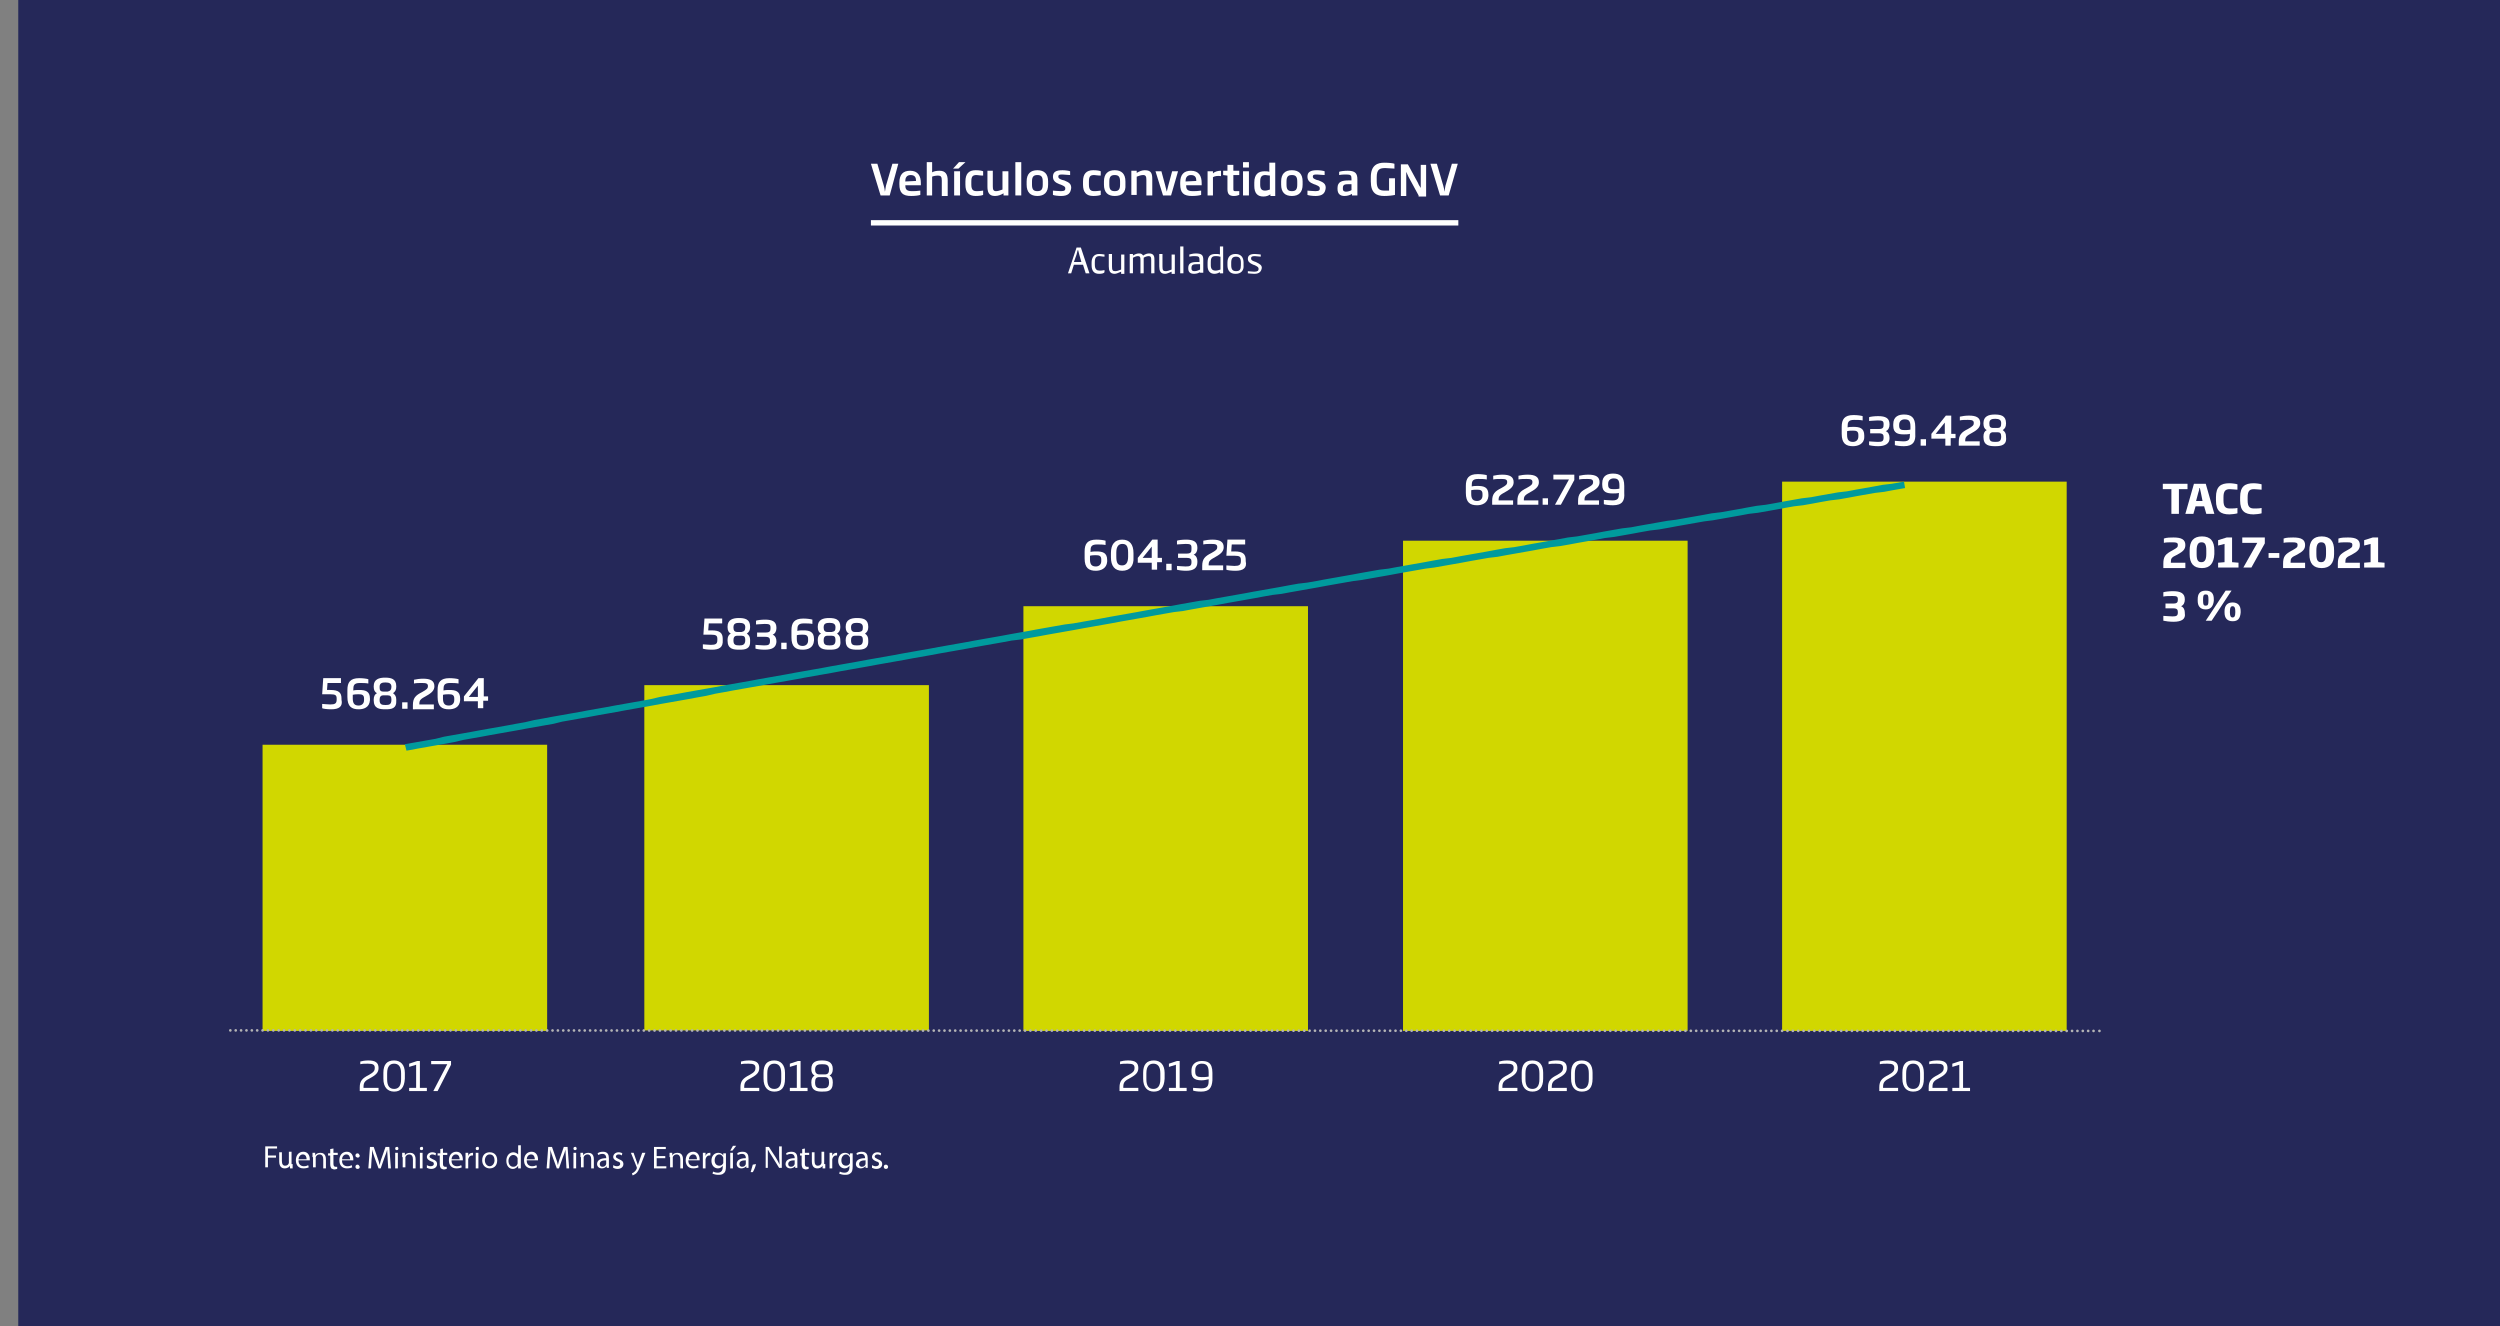 <?xml version="1.0" encoding="utf-8"?>
<!-- Generator: Adobe Illustrator 26.1.0, SVG Export Plug-In . SVG Version: 6.00 Build 0)  -->
<svg version="1.1" id="Capa_1" xmlns="http://www.w3.org/2000/svg" xmlns:xlink="http://www.w3.org/1999/xlink" x="0px" y="0px"
	 viewBox="0 0 465.6 247" style="enable-background:new 0 0 465.6 247;" xml:space="preserve">
<rect x="0" y="0" width="465.6" height="247" fill="#808080" stroke="none"/>
<style type="text/css">
	.st0{clip-path:url(#SVGID_00000067205079063266207310000009171868743275453839_);}
	.st1{clip-path:url(#SVGID_00000136377698968323919220000002976782778140855433_);}
	.st2{clip-path:url(#SVGID_00000029748764666374205850000003415755548180775075_);fill:#252859;}
	.st3{fill:#FFFFFF;}
	.st4{clip-path:url(#SVGID_00000067205079063266207310000009171868743275453839_);fill:none;stroke:#FFFFFF;stroke-miterlimit:10;}
	.st5{clip-path:url(#SVGID_00000067205079063266207310000009171868743275453839_);fill:#D1D700;}
	
		.st6{clip-path:url(#SVGID_00000067205079063266207310000009171868743275453839_);fill:none;stroke:#B3B3B5;stroke-width:0.5;stroke-linecap:round;stroke-linejoin:round;stroke-miterlimit:10;stroke-dasharray:0,1;}
	
		.st7{clip-path:url(#SVGID_00000067205079063266207310000009171868743275453839_);fill:none;stroke:#B3B3B5;stroke-width:0.5;stroke-linecap:round;stroke-linejoin:round;stroke-miterlimit:10;}
	.st8{clip-path:url(#SVGID_00000067205079063266207310000009171868743275453839_);fill:#009A9D;}
</style>
<g>
	<defs>
		<rect id="SVGID_1_" x="3.4" width="462.3" height="247"/>
	</defs>
	<clipPath id="SVGID_00000132810475501908846560000011739898238346185918_">
		<use xlink:href="#SVGID_1_"  style="overflow:visible;"/>
	</clipPath>
	<g style="clip-path:url(#SVGID_00000132810475501908846560000011739898238346185918_);">
		<defs>
			<rect id="SVGID_00000059282074428859338540000011420100155625020833_" x="3.4" width="462.3" height="247"/>
		</defs>
		<clipPath id="SVGID_00000155828360899847476910000000446168363532300713_">
			<use xlink:href="#SVGID_00000059282074428859338540000011420100155625020833_"  style="overflow:visible;"/>
		</clipPath>
		<g style="clip-path:url(#SVGID_00000155828360899847476910000000446168363532300713_);">
			<g>
				<defs>
					<rect id="SVGID_00000172415389063719428550000007467676245870542729_" x="-5.6" y="-7" width="480.3" height="255"/>
				</defs>
				<clipPath id="SVGID_00000013916037498576162570000000150377602460829862_">
					<use xlink:href="#SVGID_00000172415389063719428550000007467676245870542729_"  style="overflow:visible;"/>
				</clipPath>
				
					<rect x="3.4" style="clip-path:url(#SVGID_00000013916037498576162570000000150377602460829862_);fill:#252859;" width="462.3" height="247"/>
			</g>
		</g>
	</g>
	<g style="clip-path:url(#SVGID_00000132810475501908846560000011739898238346185918_);">
		<path class="st3" d="M165.7,36.4H164l-1.8-5.9h1.2l1.2,4.1c0.1,0.3,0.2,0.8,0.2,1.1h0c0.1-0.3,0.1-0.7,0.2-1.1l1.2-4.1h1.1
			L165.7,36.4z"/>
		<path class="st3" d="M168.6,34.4L168.6,34.4c0,0.7,0.1,1.2,1.2,1.2c0.5,0,1,0,1.6-0.1v0.8c-0.3,0.1-0.9,0.2-1.7,0.2
			c-1.6,0-2.2-0.6-2.2-2.2V34c0-1.5,0.7-2.2,2-2.2c1.5,0,2,1,2,2.3v0.4H168.6z M170.6,33.7c0-0.5-0.1-1.1-1-1.1c-0.8,0-1,0.6-1,1.1
			v0.1L170.6,33.7L170.6,33.7z"/>
		<path class="st3" d="M175.4,36.4v-2.8c0-0.7-0.2-0.9-0.7-0.9c-0.4,0-0.9,0.1-1.1,0.2v3.5h-1v-6.2h1v1.9c0.3-0.2,0.8-0.3,1.4-0.3
			c1.1,0,1.5,0.7,1.5,1.8v2.9H175.4z"/>
		<path class="st3" d="M178.5,31.4h-1l1.1-1.2h1.2L178.5,31.4z M177.7,36.4v-4.5h1.1v4.5H177.7z"/>
		<path class="st3" d="M181.7,36.5c-1.3,0-1.9-0.7-1.9-2.1v-0.6c0-1.4,0.6-2.1,1.9-2.1c0.7,0,1.2,0.1,1.4,0.2v0.8
			c-0.6,0-1-0.1-1.2-0.1c-0.7,0-1,0.2-1,1.2v0.6c0,1,0.4,1.2,1,1.2c0.2,0,0.6,0,1.2-0.1v0.8C182.9,36.4,182.4,36.5,181.7,36.5z"/>
		<path class="st3" d="M186.9,36.4V36c-0.5,0.3-1,0.5-1.6,0.5c-1.2,0-1.4-0.8-1.4-1.8v-2.9h1v2.9c0,0.6,0.1,0.9,0.6,0.9
			c0.3,0,0.7-0.1,1.2-0.3v-3.4h1.1v4.5H186.9z"/>
		<path class="st3" d="M189.1,36.4v-6.2h1.1v6.2H189.1z"/>
		<path class="st3" d="M193.2,36.5c-1.3,0-2-0.7-2-2.1v-0.6c0-1.4,0.7-2.1,2-2.1c1.3,0,2,0.7,2,2.1v0.6
			C195.2,35.8,194.5,36.5,193.2,36.5z M194.2,33.8c0-0.9-0.3-1.2-1-1.2c-0.7,0-1,0.3-1,1.2v0.6c0,0.9,0.3,1.2,1,1.2
			c0.7,0,1-0.3,1-1.2V33.8z"/>
		<path class="st3" d="M197.6,36.5c-0.6,0-1.3-0.1-1.5-0.2v-0.8c0.2,0,0.9,0.1,1.5,0.1c0.7,0,0.8-0.2,0.8-0.5c0-0.3-0.1-0.4-0.8-0.7
			l-0.3-0.1c-0.8-0.3-1.2-0.7-1.2-1.4c0-0.9,0.6-1.2,1.8-1.2c0.5,0,1.2,0.1,1.4,0.2v0.7c-0.5,0-1-0.1-1.4-0.1c-0.5,0-0.8,0-0.8,0.4
			c0,0.3,0.2,0.4,0.7,0.6l0.4,0.1c1,0.4,1.3,0.7,1.3,1.4C199.4,36,198.9,36.5,197.6,36.5z"/>
		<path class="st3" d="M203.6,36.5c-1.3,0-1.9-0.7-1.9-2.1v-0.6c0-1.4,0.6-2.1,1.9-2.1c0.7,0,1.2,0.1,1.4,0.2v0.8
			c-0.6,0-1-0.1-1.2-0.1c-0.7,0-1,0.2-1,1.2v0.6c0,1,0.4,1.2,1,1.2c0.2,0,0.6,0,1.2-0.1v0.8C204.8,36.4,204.3,36.5,203.6,36.5z"/>
		<path class="st3" d="M207.6,36.5c-1.3,0-2-0.7-2-2.1v-0.6c0-1.4,0.7-2.1,2-2.1c1.3,0,2,0.7,2,2.1v0.6
			C209.7,35.8,209,36.5,207.6,36.5z M208.6,33.8c0-0.9-0.3-1.2-1-1.2c-0.7,0-1,0.3-1,1.2v0.6c0,0.9,0.3,1.2,1,1.2c0.7,0,1-0.3,1-1.2
			V33.8z"/>
		<path class="st3" d="M213.5,36.4v-2.9c0-0.6-0.1-0.9-0.6-0.9c-0.3,0-0.7,0.1-1.2,0.3v3.4h-1v-4.5h1v0.4c0.5-0.3,1-0.5,1.5-0.5
			c1.3,0,1.4,0.7,1.4,1.8v2.9H213.5z"/>
		<path class="st3" d="M218.1,36.4h-1.5l-1.4-4.5h1.1l0.7,2.6c0.1,0.4,0.2,0.8,0.3,1.2c0.1-0.4,0.2-0.8,0.3-1.2l0.7-2.6h1.1
			L218.1,36.4z"/>
		<path class="st3" d="M220.9,34.4L220.9,34.4c0,0.7,0.1,1.2,1.2,1.2c0.5,0,1,0,1.6-0.1v0.8c-0.3,0.1-0.9,0.2-1.7,0.2
			c-1.6,0-2.2-0.6-2.2-2.2V34c0-1.5,0.7-2.2,2-2.2c1.5,0,2,1,2,2.3v0.4H220.9z M222.8,33.7c0-0.5-0.1-1.1-1-1.1c-0.8,0-1,0.6-1,1.1
			v0.1L222.8,33.7L222.8,33.7z"/>
		<path class="st3" d="M225.9,33v3.4h-1v-4.5h1v0.4c0.4-0.4,1-0.5,1.5-0.5v1C226.8,32.7,226.2,32.8,225.9,33z"/>
		<path class="st3" d="M229.8,36.5c-0.9,0-1.2-0.4-1.2-1.3v-2.5l-0.8-0.1v-0.8h0.8v-1.1h1.1v1.1h1.1v0.8h-1.1v2.5
			c0,0.4,0,0.5,0.4,0.5c0.2,0,0.6,0,0.7,0v0.7C230.6,36.4,230.2,36.5,229.8,36.5z"/>
		<path class="st3" d="M231.5,31.2v-1h1.1v1H231.5z M231.5,36.4v-4.5h1.1v4.5H231.5z"/>
		<path class="st3" d="M236.6,36.4v-0.2c-0.3,0.2-0.7,0.4-1.3,0.4c-1.1,0-1.7-0.6-1.7-2v-0.6c0-1.6,0.8-2.1,1.9-2.1
			c0.3,0,0.6,0,0.9,0.1v-1.7h1.1v6.2H236.6z M236.5,32.7c-0.3,0-0.6-0.1-0.8-0.1c-0.6,0-1,0.2-1,1.2v0.6c0,0.8,0.3,1.1,0.9,1.1
			c0.3,0,0.6-0.1,0.9-0.2V32.7z"/>
		<path class="st3" d="M240.6,36.5c-1.3,0-2-0.7-2-2.1v-0.6c0-1.4,0.7-2.1,2-2.1s2,0.7,2,2.1v0.6C242.6,35.8,241.9,36.5,240.6,36.5z
			 M241.6,33.8c0-0.9-0.3-1.2-1-1.2c-0.7,0-1,0.3-1,1.2v0.6c0,0.9,0.3,1.2,1,1.2s1-0.3,1-1.2V33.8z"/>
		<path class="st3" d="M245,36.5c-0.6,0-1.3-0.1-1.5-0.2v-0.8c0.2,0,0.9,0.1,1.5,0.1c0.7,0,0.8-0.2,0.8-0.5c0-0.3-0.1-0.4-0.8-0.7
			l-0.3-0.1c-0.8-0.3-1.2-0.7-1.2-1.4c0-0.9,0.6-1.2,1.8-1.2c0.5,0,1.2,0.1,1.4,0.2v0.7c-0.5,0-1-0.1-1.4-0.1c-0.5,0-0.8,0-0.8,0.4
			c0,0.3,0.2,0.4,0.7,0.6l0.4,0.1c1,0.4,1.3,0.7,1.3,1.4C246.8,36,246.3,36.5,245,36.5z"/>
		<path class="st3" d="M251.8,36.4v-0.3c-0.3,0.2-0.8,0.4-1.4,0.4c-0.8,0-1.3-0.4-1.3-1.3V35c0-1.2,0.9-1.4,2.1-1.4h0.5v-0.3
			c0-0.6-0.1-0.8-0.9-0.8c-0.4,0-0.9,0-1.4,0.1V32c0.2-0.1,0.9-0.2,1.6-0.2c1.4,0,1.8,0.5,1.8,1.6v3H251.8z M251.8,34.3h-0.6
			c-0.8,0-1.1,0.1-1.1,0.7v0.2c0,0.4,0.3,0.5,0.6,0.5c0.4,0,0.9-0.2,1-0.3V34.3z"/>
		<path class="st3" d="M257.8,36.5c-1.4,0-2.5-0.5-2.5-2.7V33c0-2.3,1.3-2.7,2.5-2.7c0.9,0,1.7,0.1,1.9,0.2v0.9
			c-0.4,0-1.3-0.1-1.7-0.1c-1,0-1.6,0.2-1.6,1.7v0.8c0,1.4,0.5,1.7,1.5,1.7c0.3,0,0.6,0,0.8,0v-2.3h1.1v3.1
			C259.4,36.4,258.6,36.5,257.8,36.5z"/>
		<path class="st3" d="M264.2,36.4l-1.9-3.5c-0.1-0.3-0.3-0.6-0.4-0.9h0c0,0.3,0,0.7,0,1.1v3.4h-1v-5.9h1.3l1.9,3.5
			c0.1,0.3,0.3,0.6,0.5,0.9h0c0-0.4,0-0.8,0-1.1v-3.2h1v5.9H264.2z"/>
		<path class="st3" d="M269.8,36.4h-1.6l-1.8-5.9h1.2l1.2,4.1c0.1,0.3,0.2,0.8,0.2,1.1h0c0.1-0.3,0.1-0.7,0.2-1.1l1.2-4.1h1.1
			L269.8,36.4z"/>
	</g>
	
		<line style="clip-path:url(#SVGID_00000132810475501908846560000011739898238346185918_);fill:none;stroke:#FFFFFF;stroke-miterlimit:10;" x1="162.2" y1="41.5" x2="271.6" y2="41.5"/>
	<g style="clip-path:url(#SVGID_00000132810475501908846560000011739898238346185918_);">
		<path class="st3" d="M202.2,50.9l-0.5-1.6H200l-0.5,1.6h-0.6l1.6-4.8h0.8l1.6,4.8H202.2z M201,47.4c-0.1-0.3-0.1-0.5-0.2-0.8h-0.1
			c-0.1,0.3-0.1,0.5-0.2,0.8l-0.5,1.4h1.4L201,47.4z"/>
		<path class="st3" d="M204.7,51c-1,0-1.4-0.6-1.4-1.6v-0.5c0-1,0.5-1.6,1.4-1.6c0.5,0,0.9,0.1,1,0.1v0.4c-0.4,0-0.7-0.1-0.9-0.1
			c-0.6,0-0.9,0.2-0.9,1.1v0.5c0,0.9,0.4,1.1,0.9,1.1c0.2,0,0.5,0,0.9-0.1v0.4C205.6,50.9,205.2,51,204.7,51z"/>
		<path class="st3" d="M208.8,50.9v-0.3c-0.5,0.2-0.9,0.4-1.2,0.4c-0.9,0-1.1-0.6-1.1-1.4v-2.3h0.6v2.3c0,0.7,0.1,0.9,0.6,0.9
			c0.3,0,0.6-0.1,1.1-0.3v-2.8h0.6v3.6H208.8z"/>
		<path class="st3" d="M214.4,50.9v-2.4c0-0.5,0-0.8-0.5-0.8c-0.2,0-0.6,0.1-0.9,0.3c0,0.2,0,0.3,0,0.5v2.4h-0.6v-2.4
			c0-0.5,0-0.8-0.5-0.8c-0.3,0-0.7,0.2-0.9,0.3v2.9h-0.6v-3.6h0.6v0.3c0.3-0.2,0.7-0.4,1.1-0.4c0.4,0,0.6,0.1,0.8,0.4
			c0.4-0.3,0.8-0.4,1.1-0.4c1,0,1,0.7,1,1.3v2.4H214.4z"/>
		<path class="st3" d="M218.2,50.9v-0.3c-0.5,0.2-0.9,0.4-1.2,0.4c-0.9,0-1.1-0.6-1.1-1.4v-2.3h0.6v2.3c0,0.7,0.1,0.9,0.6,0.9
			c0.3,0,0.6-0.1,1.1-0.3v-2.8h0.6v3.6H218.2z"/>
		<path class="st3" d="M219.8,50.9v-5h0.6v5H219.8z"/>
		<path class="st3" d="M223.5,50.9v-0.2c-0.2,0.1-0.6,0.3-1.1,0.3c-0.7,0-1.1-0.3-1.1-1v-0.1c0-0.9,0.6-1.1,1.6-1.1h0.5v-0.3
			c0-0.6-0.1-0.8-0.8-0.8c-0.4,0-0.7,0-1.1,0.1v-0.4c0.1,0,0.6-0.2,1.2-0.2c1.2,0,1.4,0.4,1.4,1.2v2.4H223.5z M223.5,49.2h-0.5
			c-0.8,0-1.1,0.1-1.1,0.7V50c0,0.4,0.2,0.5,0.6,0.5c0.4,0,0.8-0.2,1-0.3V49.2z"/>
		<path class="st3" d="M227.2,50.9v-0.2c-0.2,0.1-0.6,0.3-1,0.3c-0.8,0-1.3-0.5-1.3-1.5v-0.6c0-1.3,0.6-1.6,1.5-1.6
			c0.3,0,0.6,0,0.8,0.1v-1.5h0.6v5H227.2z M227.2,47.8c-0.3-0.1-0.6-0.1-0.8-0.1c-0.6,0-0.9,0.2-0.9,1.1v0.6c0,0.7,0.3,1,0.9,1
			c0.3,0,0.6-0.1,0.9-0.2V47.8z"/>
		<path class="st3" d="M230.1,51c-1,0-1.5-0.6-1.5-1.6v-0.5c0-1,0.5-1.6,1.5-1.6c1,0,1.5,0.6,1.5,1.6v0.5
			C231.7,50.4,231.1,51,230.1,51z M231.1,48.9c0-0.8-0.3-1.1-0.9-1.1c-0.6,0-0.9,0.3-0.9,1.1v0.5c0,0.8,0.3,1.1,0.9,1.1
			c0.7,0,0.9-0.3,0.9-1.1V48.9z"/>
		<path class="st3" d="M233.6,51c-0.5,0-1.1-0.1-1.2-0.1v-0.4c0.2,0,0.7,0.1,1.2,0.1c0.6,0,0.8-0.2,0.8-0.5c0-0.3-0.1-0.4-0.7-0.7
			l-0.3-0.1c-0.7-0.3-1-0.6-1-1.1c0-0.6,0.4-0.9,1.3-0.9c0.5,0,0.9,0.1,1.1,0.1v0.4c-0.4,0-0.8-0.1-1.1-0.1c-0.5,0-0.7,0.1-0.7,0.4
			c0,0.3,0.1,0.4,0.6,0.6l0.3,0.1c0.8,0.4,1.1,0.6,1.1,1.1C234.9,50.5,234.6,51,233.6,51z"/>
	</g>
	<g style="clip-path:url(#SVGID_00000132810475501908846560000011739898238346185918_);">
		<path class="st3" d="M345.1,83.1c-1.3,0-2.1-0.5-2.1-2.3v-1.3c0-1.4,0.5-2.2,2.2-2.2c0.7,0,1.4,0.1,1.7,0.2v0.8
			c-0.5-0.1-1-0.1-1.6-0.1c-1.1,0-1.2,0.5-1.2,1.2v0.2c0.3-0.1,0.8-0.1,1.1-0.1c1.1,0,2,0.2,2,1.6v0.3
			C347.2,82.7,346,83.1,345.1,83.1z M346.1,81c0-0.7-0.4-0.8-1-0.8c-0.3,0-0.7,0-1.1,0.1V81c0,1,0.4,1.3,1.1,1.3c0.5,0,1-0.3,1-1V81
			z"/>
		<path class="st3" d="M349.8,83.1c-0.7,0-1.4-0.1-1.7-0.2v-0.7c0.3,0,1,0.1,1.6,0.1c0.8,0,1.1-0.1,1.1-0.8v-0.1
			c0-0.4-0.1-0.7-0.9-0.7h-1.6v-0.8h1.6c0.8,0,0.9-0.3,0.9-0.8v-0.1c0-0.6-0.2-0.7-1.1-0.7c-0.6,0-1.2,0.1-1.6,0.1v-0.7
			c0.2-0.1,1-0.2,1.7-0.2c1.4,0,2.1,0.4,2.1,1.5v0.1c0,0.5-0.2,1-0.7,1.2c0.5,0.2,0.7,0.7,0.7,1.2v0.2
			C351.9,82.6,351.1,83.1,349.8,83.1z"/>
		<path class="st3" d="M354.6,83.1c-0.7,0-1.4-0.1-1.7-0.2v-0.8c0.4,0,1,0.1,1.6,0.1c1.1,0,1.2-0.5,1.2-1.2v-0.2
			c-0.3,0.1-0.8,0.1-1.1,0.1c-1.1,0-2-0.2-2-1.6v-0.3c0-1.5,1.1-1.8,2-1.8c1.3,0,2.1,0.5,2.1,2.3v1.3
			C356.8,82.2,356.3,83.1,354.6,83.1z M355.8,79.4c0-1.1-0.4-1.3-1.1-1.3c-0.5,0-1,0.3-1,1v0.2c0,0.7,0.4,0.8,1,0.8
			c0.3,0,0.7,0,1.1-0.1V79.4z"/>
		<path class="st3" d="M357.7,83v-1.2h1V83H357.7z"/>
		<path class="st3" d="M363.3,81.6V83h-1v-1.3h-2.6v-0.9l2.7-3.4h1v3.4h0.8v0.8H363.3z M362.2,78.7l-1.7,2.1h1.7V78.7z"/>
		<path class="st3" d="M364.8,83v-0.7c0-1.3,0.5-1.8,1.7-2.4c0.9-0.5,1.1-0.7,1.1-1.1c0-0.5-0.3-0.6-1.1-0.6c-0.5,0-1.1,0-1.5,0.1
			v-0.7c0.4-0.1,1.1-0.2,1.7-0.2c1.4,0,2.1,0.4,2.1,1.4c0,0.7-0.4,1.2-1.5,1.8c-1.1,0.6-1.3,0.8-1.3,1.5v0.1h2.7V83H364.8z"/>
		<path class="st3" d="M371.6,83.1L371.6,83.1c-1.1,0-2.2-0.1-2.2-1.7v-0.1c0-0.6,0.2-1,0.6-1.2c-0.4-0.2-0.6-0.6-0.6-1.2v-0.1
			c0-1.3,1-1.6,2.1-1.6h0c1.1,0,2.1,0.2,2.1,1.6v0.1c0,0.6-0.2,0.9-0.6,1.2c0.4,0.3,0.6,0.6,0.6,1.2v0.1
			C373.8,82.9,372.7,83.1,371.6,83.1z M372.7,81.3c0-0.6-0.2-0.8-0.7-0.8h-0.8c-0.5,0-0.7,0.3-0.7,0.8v0.1c0,0.8,0.4,0.9,1.1,0.9h0
			C372.3,82.3,372.7,82.2,372.7,81.3L372.7,81.3z M372.7,78.8c0-0.6-0.4-0.8-1.1-0.8h0c-0.6,0-1.1,0.1-1.1,0.8v0.1
			c0,0.5,0.1,0.8,0.7,0.8h0.8C372.6,79.7,372.7,79.4,372.7,78.8L372.7,78.8z"/>
	</g>
	<g style="clip-path:url(#SVGID_00000132810475501908846560000011739898238346185918_);">
		<path class="st3" d="M275.1,94.1c-1.3,0-2.1-0.5-2.1-2.3v-1.3c0-1.4,0.5-2.2,2.2-2.2c0.7,0,1.4,0.1,1.7,0.2v0.8
			c-0.5-0.1-1-0.1-1.6-0.1c-1.1,0-1.2,0.5-1.2,1.2v0.2c0.3-0.1,0.8-0.1,1.1-0.1c1.1,0,2,0.2,2,1.6v0.3
			C277.1,93.7,276,94.1,275.1,94.1z M276.1,92c0-0.7-0.4-0.8-1-0.8c-0.3,0-0.7,0-1.1,0.1V92c0,1,0.4,1.3,1.1,1.3c0.5,0,1-0.3,1-1V92
			z"/>
		<path class="st3" d="M277.9,94v-0.7c0-1.3,0.5-1.8,1.7-2.4c0.9-0.5,1.1-0.7,1.1-1.1c0-0.5-0.3-0.6-1.1-0.6c-0.5,0-1.1,0-1.5,0.1
			v-0.7c0.4-0.1,1.1-0.2,1.7-0.2c1.4,0,2.1,0.4,2.1,1.4c0,0.7-0.4,1.2-1.5,1.8c-1.1,0.6-1.3,0.8-1.3,1.5v0.1h2.7V94H277.9z"/>
		<path class="st3" d="M282.6,94v-0.7c0-1.3,0.5-1.8,1.7-2.4c0.9-0.5,1.1-0.7,1.1-1.1c0-0.5-0.3-0.6-1.1-0.6c-0.5,0-1.1,0-1.5,0.1
			v-0.7c0.4-0.1,1.1-0.2,1.7-0.2c1.4,0,2.1,0.4,2.1,1.4c0,0.7-0.4,1.2-1.5,1.8c-1.1,0.6-1.3,0.8-1.3,1.5v0.1h2.7V94H282.6z"/>
		<path class="st3" d="M287.3,94v-1.2h1V94H287.3z"/>
		<path class="st3" d="M290.7,94h-1.1l2.6-4.7h-2.9v-0.9h3.9v1L290.7,94z"/>
		<path class="st3" d="M293.9,94v-0.7c0-1.3,0.5-1.8,1.7-2.4c0.9-0.5,1.1-0.7,1.1-1.1c0-0.5-0.3-0.6-1.1-0.6c-0.5,0-1.1,0-1.5,0.1
			v-0.7c0.4-0.1,1.1-0.2,1.7-0.2c1.4,0,2.1,0.4,2.1,1.4c0,0.7-0.4,1.2-1.5,1.8c-1.1,0.6-1.3,0.8-1.3,1.5v0.1h2.7V94H293.9z"/>
		<path class="st3" d="M300.4,94.1c-0.7,0-1.4-0.1-1.7-0.2v-0.8c0.4,0,1,0.1,1.6,0.1c1.1,0,1.2-0.5,1.2-1.2v-0.2
			c-0.3,0.1-0.8,0.1-1.1,0.1c-1.1,0-2-0.2-2-1.6v-0.3c0-1.5,1.1-1.8,2-1.8c1.3,0,2.1,0.5,2.1,2.3v1.3
			C302.6,93.2,302.2,94.1,300.4,94.1z M301.6,90.4c0-1.1-0.4-1.3-1.1-1.3c-0.5,0-1,0.3-1,1v0.2c0,0.7,0.4,0.8,1,0.8
			c0.3,0,0.7,0,1.1-0.1V90.4z"/>
	</g>
	<g style="clip-path:url(#SVGID_00000132810475501908846560000011739898238346185918_);">
		<path class="st3" d="M204.1,106.3c-1.3,0-2.1-0.5-2.1-2.3v-1.3c0-1.4,0.5-2.2,2.2-2.2c0.7,0,1.4,0.1,1.7,0.2v0.8
			c-0.5-0.1-1-0.1-1.6-0.1c-1.1,0-1.2,0.5-1.2,1.2v0.2c0.3-0.1,0.8-0.1,1.1-0.1c1.1,0,2,0.2,2,1.6v0.3
			C206.1,105.9,205,106.3,204.1,106.3z M205.1,104.2c0-0.7-0.4-0.8-1-0.8c-0.3,0-0.7,0-1.1,0.1v0.7c0,1,0.4,1.3,1.1,1.3
			c0.5,0,1-0.3,1-1V104.2z"/>
		<path class="st3" d="M209,106.3c-1.4,0-2.1-0.9-2.1-2.5v-0.8c0-1.6,0.7-2.5,2.1-2.5s2.1,0.9,2.1,2.5v0.8
			C211.2,105.4,210.4,106.3,209,106.3z M210.1,102.9c0-1.3-0.4-1.6-1.1-1.6c-0.6,0-1.1,0.4-1.1,1.6v0.8c0,1.3,0.4,1.6,1.1,1.6
			c0.6,0,1.1-0.4,1.1-1.6V102.9z"/>
		<path class="st3" d="M215.5,104.8v1.3h-1v-1.3h-2.6v-0.9l2.7-3.4h1v3.4h0.8v0.8H215.5z M214.5,101.8l-1.7,2.1h1.7V101.8z"/>
		<path class="st3" d="M217.2,106.1V105h1v1.2H217.2z"/>
		<path class="st3" d="M220.9,106.3c-0.7,0-1.4-0.1-1.7-0.2v-0.7c0.3,0,1,0.1,1.6,0.1c0.8,0,1.1-0.1,1.1-0.8v-0.1
			c0-0.4-0.1-0.7-0.9-0.7h-1.6v-0.8h1.6c0.8,0,0.9-0.3,0.9-0.8V102c0-0.6-0.2-0.7-1.1-0.7c-0.6,0-1.2,0.1-1.6,0.1v-0.7
			c0.2-0.1,1-0.2,1.7-0.2c1.4,0,2.1,0.4,2.1,1.5v0.1c0,0.5-0.2,1-0.7,1.2c0.5,0.2,0.7,0.7,0.7,1.2v0.2
			C223,105.8,222.3,106.3,220.9,106.3z"/>
		<path class="st3" d="M223.9,106.1v-0.7c0-1.3,0.5-1.8,1.7-2.4c0.9-0.5,1.1-0.7,1.1-1.1c0-0.5-0.3-0.6-1.1-0.6
			c-0.5,0-1.1,0-1.5,0.1v-0.7c0.4-0.1,1.1-0.2,1.7-0.2c1.4,0,2.1,0.4,2.1,1.4c0,0.7-0.4,1.2-1.5,1.8c-1.1,0.6-1.3,0.8-1.3,1.5v0.1
			h2.7v0.9H223.9z"/>
		<path class="st3" d="M230.1,106.3c-0.8,0-1.5-0.1-1.7-0.2v-0.8c0.3,0,1,0.1,1.5,0.1c0.9,0,1.2-0.2,1.2-0.9v-0.2
			c0-0.6-0.2-0.8-1.2-0.8h-1.5l0.2-3h3.3v0.9h-2.5l-0.1,1.3h0.6c1.6,0,2.1,0.5,2.1,1.6v0.2C232.3,105.8,231.5,106.3,230.1,106.3z"/>
	</g>
	<g style="clip-path:url(#SVGID_00000132810475501908846560000011739898238346185918_);">
		<path class="st3" d="M132.6,121c-0.8,0-1.5-0.1-1.7-0.2v-0.8c0.3,0,1,0.1,1.5,0.1c0.9,0,1.2-0.2,1.2-0.9v-0.2
			c0-0.6-0.2-0.8-1.2-0.8H131l0.2-3h3.3v0.9h-2.5l-0.1,1.3h0.6c1.6,0,2.1,0.5,2.1,1.6v0.2C134.7,120.6,133.9,121,132.6,121z"/>
		<path class="st3" d="M137.7,121L137.7,121c-1.1,0-2.2-0.1-2.2-1.7v-0.1c0-0.6,0.2-1,0.6-1.2c-0.4-0.2-0.6-0.6-0.6-1.2v-0.1
			c0-1.3,1-1.6,2.1-1.6h0c1.1,0,2.1,0.2,2.1,1.6v0.1c0,0.6-0.2,0.9-0.6,1.2c0.4,0.3,0.6,0.6,0.6,1.2v0.1
			C139.8,120.9,138.8,121,137.7,121z M138.8,119.2c0-0.6-0.2-0.8-0.7-0.8h-0.8c-0.5,0-0.7,0.3-0.7,0.8v0.1c0,0.8,0.4,0.9,1.1,0.9h0
			C138.3,120.2,138.8,120.1,138.8,119.2L138.8,119.2z M138.8,116.8c0-0.6-0.4-0.8-1.1-0.8h0c-0.6,0-1.1,0.1-1.1,0.8v0.1
			c0,0.5,0.2,0.8,0.7,0.8h0.8C138.6,117.6,138.8,117.4,138.8,116.8L138.8,116.8z"/>
		<path class="st3" d="M142.4,121c-0.7,0-1.4-0.1-1.7-0.2v-0.7c0.3,0,1,0.1,1.6,0.1c0.8,0,1.1-0.1,1.1-0.8v-0.1
			c0-0.4-0.1-0.7-0.9-0.7H141v-0.8h1.6c0.8,0,0.9-0.3,0.9-0.8v-0.1c0-0.6-0.2-0.7-1.1-0.7c-0.6,0-1.2,0.1-1.6,0.1v-0.7
			c0.2-0.1,1-0.2,1.7-0.2c1.4,0,2.1,0.4,2.1,1.5v0.1c0,0.5-0.2,1-0.7,1.2c0.5,0.2,0.7,0.7,0.7,1.2v0.2
			C144.5,120.6,143.8,121,142.4,121z"/>
		<path class="st3" d="M145.5,120.9v-1.2h1v1.2H145.5z"/>
		<path class="st3" d="M149.5,121c-1.3,0-2.1-0.5-2.1-2.3v-1.3c0-1.4,0.5-2.2,2.2-2.2c0.7,0,1.4,0.1,1.7,0.2v0.8
			c-0.5-0.1-1-0.1-1.6-0.1c-1.1,0-1.2,0.5-1.2,1.2v0.2c0.3-0.1,0.8-0.1,1.1-0.1c1.1,0,2,0.2,2,1.6v0.3
			C151.5,120.7,150.4,121,149.5,121z M150.5,119c0-0.7-0.4-0.8-1-0.8c-0.3,0-0.7,0-1.1,0.1v0.7c0,1,0.4,1.3,1.1,1.3c0.5,0,1-0.3,1-1
			V119z"/>
		<path class="st3" d="M154.5,121L154.5,121c-1.1,0-2.2-0.1-2.2-1.7v-0.1c0-0.6,0.2-1,0.6-1.2c-0.4-0.2-0.6-0.6-0.6-1.2v-0.1
			c0-1.3,1-1.6,2.1-1.6h0c1.1,0,2.1,0.2,2.1,1.6v0.1c0,0.6-0.2,0.9-0.6,1.2c0.4,0.3,0.6,0.6,0.6,1.2v0.1
			C156.7,120.9,155.6,121,154.5,121z M155.6,119.2c0-0.6-0.2-0.8-0.7-0.8h-0.8c-0.5,0-0.7,0.3-0.7,0.8v0.1c0,0.8,0.4,0.9,1.1,0.9h0
			C155.2,120.2,155.6,120.1,155.6,119.2L155.6,119.2z M155.6,116.8c0-0.6-0.4-0.8-1.1-0.8h0c-0.6,0-1.1,0.1-1.1,0.8v0.1
			c0,0.5,0.2,0.8,0.7,0.8h0.8C155.5,117.6,155.6,117.4,155.6,116.8L155.6,116.8z"/>
		<path class="st3" d="M159.7,121L159.7,121c-1.1,0-2.2-0.1-2.2-1.7v-0.1c0-0.6,0.2-1,0.6-1.2c-0.4-0.2-0.6-0.6-0.6-1.2v-0.1
			c0-1.3,1-1.6,2.1-1.6h0c1.1,0,2.1,0.2,2.1,1.6v0.1c0,0.6-0.2,0.9-0.6,1.2c0.4,0.3,0.6,0.6,0.6,1.2v0.1
			C161.8,120.9,160.7,121,159.7,121z M160.7,119.2c0-0.6-0.2-0.8-0.7-0.8h-0.8c-0.5,0-0.7,0.3-0.7,0.8v0.1c0,0.8,0.4,0.9,1.1,0.9h0
			C160.3,120.2,160.7,120.1,160.7,119.2L160.7,119.2z M160.7,116.8c0-0.6-0.4-0.8-1.1-0.8h0c-0.6,0-1.1,0.1-1.1,0.8v0.1
			c0,0.5,0.2,0.8,0.7,0.8h0.8C160.6,117.6,160.7,117.4,160.7,116.8L160.7,116.8z"/>
	</g>
	<g style="clip-path:url(#SVGID_00000132810475501908846560000011739898238346185918_);">
		<path class="st3" d="M61.7,132.1c-0.8,0-1.5-0.1-1.7-0.2v-0.8c0.3,0,1,0.1,1.5,0.1c0.9,0,1.2-0.2,1.2-0.9v-0.2
			c0-0.6-0.2-0.8-1.2-0.8h-1.5l0.2-3h3.3v0.9h-2.5l-0.1,1.3h0.6c1.6,0,2.1,0.5,2.1,1.6v0.2C63.9,131.6,63.1,132.1,61.7,132.1z"/>
		<path class="st3" d="M66.8,132.1c-1.3,0-2.1-0.5-2.1-2.3v-1.3c0-1.4,0.5-2.2,2.2-2.2c0.7,0,1.4,0.1,1.7,0.2v0.8
			c-0.5-0.1-1-0.1-1.6-0.1c-1.1,0-1.2,0.5-1.2,1.2v0.2c0.3-0.1,0.8-0.1,1.1-0.1c1.1,0,2,0.2,2,1.6v0.3
			C68.8,131.8,67.7,132.1,66.8,132.1z M67.8,130.1c0-0.7-0.4-0.8-1-0.8c-0.3,0-0.7,0-1.1,0.1v0.7c0,1,0.4,1.3,1.1,1.3
			c0.5,0,1-0.3,1-1V130.1z"/>
		<path class="st3" d="M71.8,132.1L71.8,132.1c-1.1,0-2.2-0.1-2.2-1.7v-0.1c0-0.6,0.2-1,0.6-1.2c-0.4-0.2-0.6-0.6-0.6-1.2v-0.1
			c0-1.3,1-1.6,2.1-1.6h0c1.1,0,2.1,0.2,2.1,1.6v0.1c0,0.6-0.2,0.9-0.6,1.2c0.4,0.3,0.6,0.6,0.6,1.2v0.1
			C73.9,132,72.9,132.1,71.8,132.1z M72.9,130.3c0-0.6-0.2-0.8-0.7-0.8h-0.8c-0.5,0-0.7,0.3-0.7,0.8v0.1c0,0.8,0.4,0.9,1.1,0.9h0
			C72.5,131.3,72.9,131.2,72.9,130.3L72.9,130.3z M72.9,127.9c0-0.6-0.4-0.8-1.1-0.8h0c-0.6,0-1.1,0.1-1.1,0.8v0.1
			c0,0.5,0.1,0.8,0.7,0.8h0.8C72.7,128.7,72.9,128.4,72.9,127.9L72.9,127.9z"/>
		<path class="st3" d="M74.9,132v-1.2h1v1.2H74.9z"/>
		<path class="st3" d="M76.9,132v-0.7c0-1.3,0.5-1.8,1.7-2.4c0.9-0.5,1.1-0.7,1.1-1.1c0-0.5-0.3-0.6-1.1-0.6c-0.5,0-1.1,0-1.5,0.1
			v-0.7c0.4-0.1,1.1-0.2,1.7-0.2c1.4,0,2.1,0.4,2.1,1.4c0,0.7-0.4,1.2-1.5,1.8c-1.1,0.6-1.3,0.8-1.3,1.5v0.1h2.7v0.9H76.9z"/>
		<path class="st3" d="M83.6,132.1c-1.3,0-2.1-0.5-2.1-2.3v-1.3c0-1.4,0.5-2.2,2.2-2.2c0.7,0,1.4,0.1,1.7,0.2v0.8
			c-0.5-0.1-1-0.1-1.6-0.1c-1.1,0-1.2,0.5-1.2,1.2v0.2c0.3-0.1,0.8-0.1,1.1-0.1c1.1,0,2,0.2,2,1.6v0.3
			C85.6,131.8,84.5,132.1,83.6,132.1z M84.6,130.1c0-0.7-0.4-0.8-1-0.8c-0.3,0-0.7,0-1.1,0.1v0.7c0,1,0.4,1.3,1.1,1.3
			c0.5,0,1-0.3,1-1V130.1z"/>
		<path class="st3" d="M90,130.6v1.3h-1v-1.3h-2.6v-0.9l2.7-3.4h1v3.4h0.8v0.8H90z M89,127.7l-1.7,2.1H89V127.7z"/>
	</g>
	<g style="clip-path:url(#SVGID_00000132810475501908846560000011739898238346185918_);">
		<path class="st3" d="M350,203.2v-0.7c0-1.2,0.5-1.7,1.7-2.3c0.9-0.5,1.1-0.8,1.1-1.3c0-0.6-0.3-0.8-1.3-0.8c-0.5,0-1,0-1.4,0.1
			v-0.5c0.3-0.1,0.9-0.2,1.5-0.2c1.3,0,1.9,0.4,1.9,1.4c0,0.7-0.3,1.2-1.4,1.8c-1.2,0.6-1.4,0.9-1.4,1.8v0.1h2.8v0.6H350z"/>
		<path class="st3" d="M356.3,203.3c-1.2,0-2-0.8-2-2.4v-1.1c0-1.6,0.7-2.3,2-2.3s2,0.8,2,2.3v1.1
			C358.3,202.6,357.6,203.3,356.3,203.3z M357.6,199.9c0-1.3-0.5-1.8-1.3-1.8c-0.7,0-1.3,0.4-1.3,1.8v1.1c0,1.3,0.5,1.8,1.3,1.8
			c0.7,0,1.3-0.4,1.3-1.8V199.9z"/>
		<path class="st3" d="M359.2,203.2v-0.7c0-1.2,0.5-1.7,1.7-2.3c0.9-0.5,1.1-0.8,1.1-1.3c0-0.6-0.3-0.8-1.3-0.8c-0.5,0-1,0-1.4,0.1
			v-0.5c0.3-0.1,0.9-0.2,1.5-0.2c1.3,0,1.9,0.4,1.9,1.4c0,0.7-0.3,1.2-1.4,1.8c-1.2,0.6-1.4,0.9-1.4,1.8v0.1h2.8v0.6H359.2z"/>
		<path class="st3" d="M363.6,203.2v-0.6l1.3,0v-4.3l-1.3,0.4v-0.6l1.5-0.5h0.5v5l1.3,0v0.6H363.6z"/>
	</g>
	<g style="clip-path:url(#SVGID_00000132810475501908846560000011739898238346185918_);">
		<path class="st3" d="M279.1,203.2v-0.7c0-1.2,0.5-1.7,1.7-2.3c0.9-0.5,1.1-0.8,1.1-1.3c0-0.6-0.3-0.8-1.3-0.8c-0.5,0-1,0-1.4,0.1
			v-0.5c0.3-0.1,0.9-0.2,1.5-0.2c1.3,0,1.9,0.4,1.9,1.4c0,0.7-0.3,1.2-1.4,1.8c-1.2,0.6-1.4,0.9-1.4,1.8v0.1h2.8v0.6H279.1z"/>
		<path class="st3" d="M285.4,203.3c-1.2,0-2-0.8-2-2.4v-1.1c0-1.6,0.7-2.3,2-2.3s2,0.8,2,2.3v1.1
			C287.4,202.6,286.6,203.3,285.4,203.3z M286.7,199.9c0-1.3-0.5-1.8-1.3-1.8c-0.7,0-1.3,0.4-1.3,1.8v1.1c0,1.3,0.5,1.8,1.3,1.8
			c0.7,0,1.3-0.4,1.3-1.8V199.9z"/>
		<path class="st3" d="M288.3,203.2v-0.7c0-1.2,0.5-1.7,1.7-2.3c0.9-0.5,1.1-0.8,1.1-1.3c0-0.6-0.3-0.8-1.3-0.8c-0.5,0-1,0-1.4,0.1
			v-0.5c0.3-0.1,0.9-0.2,1.5-0.2c1.3,0,1.9,0.4,1.9,1.4c0,0.7-0.3,1.2-1.4,1.8c-1.2,0.6-1.4,0.9-1.4,1.8v0.1h2.8v0.6H288.3z"/>
		<path class="st3" d="M294.6,203.3c-1.2,0-2-0.8-2-2.4v-1.1c0-1.6,0.7-2.3,2-2.3s2,0.8,2,2.3v1.1
			C296.6,202.6,295.9,203.3,294.6,203.3z M295.9,199.9c0-1.3-0.5-1.8-1.3-1.8c-0.7,0-1.3,0.4-1.3,1.8v1.1c0,1.3,0.5,1.8,1.3,1.8
			c0.7,0,1.3-0.4,1.3-1.8V199.9z"/>
	</g>
	<g style="clip-path:url(#SVGID_00000132810475501908846560000011739898238346185918_);">
		<path class="st3" d="M208.5,203.2v-0.7c0-1.2,0.5-1.7,1.7-2.3c0.9-0.5,1.1-0.8,1.1-1.3c0-0.6-0.3-0.8-1.3-0.8c-0.5,0-1,0-1.4,0.1
			v-0.5c0.3-0.1,0.9-0.2,1.5-0.2c1.3,0,1.9,0.4,1.9,1.4c0,0.7-0.3,1.2-1.4,1.8c-1.2,0.6-1.4,0.9-1.4,1.8v0.1h2.8v0.6H208.5z"/>
		<path class="st3" d="M214.9,203.3c-1.2,0-2-0.8-2-2.4v-1.1c0-1.6,0.7-2.3,2-2.3c1.2,0,2,0.8,2,2.3v1.1
			C216.8,202.6,216.1,203.3,214.9,203.3z M216.1,199.9c0-1.3-0.5-1.8-1.3-1.8c-0.7,0-1.3,0.4-1.3,1.8v1.1c0,1.3,0.5,1.8,1.3,1.8
			c0.7,0,1.3-0.4,1.3-1.8V199.9z"/>
		<path class="st3" d="M217.7,203.2v-0.6l1.3,0v-4.3l-1.3,0.4v-0.6l1.5-0.5h0.5v5l1.3,0v0.6H217.7z"/>
		<path class="st3" d="M223.7,203.3c-0.7,0-1.3-0.1-1.5-0.2v-0.5c0.3,0,1,0.1,1.5,0.1c1.3,0,1.4-0.6,1.4-1.5V201
			c-0.4,0.1-0.9,0.2-1.3,0.2c-0.9,0-1.9-0.2-1.9-1.5v-0.3c0-1.5,1.2-1.8,1.9-1.8c1,0,2,0.2,2,2.2v1.4
			C225.7,202.6,225.2,203.3,223.7,203.3z M225.1,199.7c0-1.3-0.5-1.6-1.3-1.6c-0.6,0-1.2,0.3-1.2,1.2v0.3c0,0.8,0.4,1,1.2,1
			c0.3,0,0.8,0,1.3-0.1V199.7z"/>
	</g>
	<g style="clip-path:url(#SVGID_00000132810475501908846560000011739898238346185918_);">
		<path class="st3" d="M137.9,203.2v-0.7c0-1.2,0.5-1.7,1.7-2.3c0.9-0.5,1.1-0.8,1.1-1.3c0-0.6-0.3-0.8-1.3-0.8c-0.5,0-1,0-1.4,0.1
			v-0.5c0.3-0.1,0.9-0.2,1.5-0.2c1.3,0,1.9,0.4,1.9,1.4c0,0.7-0.3,1.2-1.4,1.8c-1.2,0.6-1.4,0.9-1.4,1.8v0.1h2.8v0.6H137.9z"/>
		<path class="st3" d="M144.2,203.3c-1.2,0-2-0.8-2-2.4v-1.1c0-1.6,0.7-2.3,2-2.3c1.2,0,2,0.8,2,2.3v1.1
			C146.2,202.6,145.5,203.3,144.2,203.3z M145.5,199.9c0-1.3-0.5-1.8-1.3-1.8c-0.7,0-1.3,0.4-1.3,1.8v1.1c0,1.3,0.5,1.8,1.3,1.8
			c0.7,0,1.3-0.4,1.3-1.8V199.9z"/>
		<path class="st3" d="M147.1,203.2v-0.6l1.3,0v-4.3l-1.3,0.4v-0.6l1.5-0.5h0.5v5l1.3,0v0.6H147.1z"/>
		<path class="st3" d="M153.1,203.3c-0.9,0-2-0.1-2-1.7c0-0.7,0.2-1,0.6-1.3c-0.4-0.2-0.6-0.6-0.6-1.2c0-1.4,1-1.6,2-1.6
			c0.9,0,2,0.2,2,1.6c0,0.6-0.2,1-0.6,1.2c0.4,0.2,0.6,0.6,0.6,1.3C155.1,203.3,154.1,203.3,153.1,203.3z M153.6,200.6h-1
			c-0.6,0-0.8,0.3-0.8,1c0,1,0.5,1.1,1.3,1.1c0.8,0,1.3-0.1,1.3-1.1C154.4,200.9,154.2,200.6,153.6,200.6z M153.1,198.2
			c-0.7,0-1.3,0.1-1.3,1c0,0.5,0.2,0.9,0.8,0.9h1c0.6,0,0.8-0.3,0.8-0.9C154.4,198.3,153.9,198.2,153.1,198.2z"/>
	</g>
	<g style="clip-path:url(#SVGID_00000132810475501908846560000011739898238346185918_);">
		<path class="st3" d="M67,203.2v-0.7c0-1.2,0.5-1.7,1.7-2.3c0.9-0.5,1.1-0.8,1.1-1.3c0-0.6-0.3-0.8-1.3-0.8c-0.5,0-1,0-1.4,0.1
			v-0.5c0.3-0.1,0.9-0.2,1.5-0.2c1.3,0,1.9,0.4,1.9,1.4c0,0.7-0.3,1.2-1.4,1.8c-1.2,0.6-1.4,0.9-1.4,1.8v0.1h2.8v0.6H67z"/>
		<path class="st3" d="M73.4,203.3c-1.2,0-2-0.8-2-2.4v-1.1c0-1.6,0.7-2.3,2-2.3c1.2,0,2,0.8,2,2.3v1.1
			C75.3,202.6,74.6,203.3,73.4,203.3z M74.7,199.9c0-1.3-0.5-1.8-1.3-1.8c-0.7,0-1.3,0.4-1.3,1.8v1.1c0,1.3,0.5,1.8,1.3,1.8
			c0.7,0,1.3-0.4,1.3-1.8V199.9z"/>
		<path class="st3" d="M76.2,203.2v-0.6l1.3,0v-4.3l-1.3,0.4v-0.6l1.5-0.5h0.5v5l1.3,0v0.6H76.2z"/>
		<path class="st3" d="M81.5,203.2h-0.8l2.6-5h-3v-0.6H84v0.7L81.5,203.2z"/>
	</g>
	
		<rect x="331.9" y="89.7" style="clip-path:url(#SVGID_00000132810475501908846560000011739898238346185918_);fill:#D1D700;" width="53" height="102.3"/>
	
		<rect x="261.3" y="100.7" style="clip-path:url(#SVGID_00000132810475501908846560000011739898238346185918_);fill:#D1D700;" width="53" height="91.3"/>
	
		<rect x="190.6" y="112.9" style="clip-path:url(#SVGID_00000132810475501908846560000011739898238346185918_);fill:#D1D700;" width="53" height="79.1"/>
	
		<rect x="120" y="127.6" style="clip-path:url(#SVGID_00000132810475501908846560000011739898238346185918_);fill:#D1D700;" width="53" height="64.3"/>
	
		<rect x="48.9" y="138.7" style="clip-path:url(#SVGID_00000132810475501908846560000011739898238346185918_);fill:#D1D700;" width="53" height="53.3"/>
	
		<line style="clip-path:url(#SVGID_00000132810475501908846560000011739898238346185918_);fill:none;stroke:#B3B3B5;stroke-width:0.5;stroke-linecap:round;stroke-linejoin:round;stroke-miterlimit:10;stroke-dasharray:0,1;" x1="43.9" y1="191.9" x2="390.5" y2="192"/>
	
		<path style="clip-path:url(#SVGID_00000132810475501908846560000011739898238346185918_);fill:none;stroke:#B3B3B5;stroke-width:0.5;stroke-linecap:round;stroke-linejoin:round;stroke-miterlimit:10;" d="
		M391,192L391,192 M42.9,191.9L42.9,191.9"/>
	<polygon style="clip-path:url(#SVGID_00000132810475501908846560000011739898238346185918_);fill:#009A9D;" points="354.6,89.7 
		352.3,90.1 350.6,90.3 349,90.6 347.3,90.9 345.6,91.2 344,91.5 342.3,91.7 340.6,92 338.9,92.3 337.3,92.6 335.6,92.8 333.9,93.1 
		332.2,93.4 330.6,93.7 328.9,94 327.2,94.2 325.5,94.5 323.9,94.8 322.2,95.1 320.5,95.4 318.8,95.6 317.2,95.9 315.5,96.2 
		313.8,96.5 312.1,96.8 310.5,97 308.8,97.3 307.1,97.6 305.4,97.9 303.8,98.2 302.1,98.4 300.4,98.7 298.7,99 297.1,99.3 
		295.4,99.6 293.7,99.9 292,100.1 290.4,100.4 288.7,100.7 287,101 285.3,101.3 283.7,101.6 282,101.9 280.3,102.1 278.6,102.4 
		277,102.7 275.3,103 273.6,103.3 271.9,103.6 270.3,103.9 268.6,104.1 266.9,104.4 265.3,104.7 263.6,105 261.9,105.3 260.2,105.6 
		258.6,105.9 256.9,106.1 255.2,106.4 253.5,106.7 251.9,107 250.2,107.3 248.5,107.6 246.8,107.9 245.2,108.2 243.5,108.5 
		241.8,108.7 240.1,109 238.5,109.3 236.8,109.6 235.1,109.9 233.4,110.2 231.8,110.5 230.1,110.8 228.4,111.1 226.7,111.4 
		225.1,111.7 223.4,111.9 221.7,112.2 220,112.5 218.4,112.8 216.7,113.1 215,113.4 213.3,113.7 211.7,114 210,114.3 208.3,114.6 
		206.6,114.9 205,115.2 203.3,115.5 201.6,115.8 199.9,116.1 198.3,116.3 196.6,116.6 194.9,116.9 193.2,117.2 191.6,117.5 
		189.9,117.8 188.2,118.1 186.6,118.4 184.9,118.7 183.2,119 181.5,119.3 179.9,119.6 178.2,119.9 176.5,120.2 174.8,120.5 
		173.2,120.8 171.5,121.1 169.8,121.4 168.1,121.7 166.5,122 164.8,122.3 163.1,122.6 161.4,122.9 159.8,123.2 158.1,123.5 
		156.4,123.8 154.7,124.1 153.1,124.4 151.4,124.7 149.7,125 148,125.3 146.4,125.6 144.7,125.9 143,126.2 141.3,126.5 139.7,126.8 
		138,127.1 136.3,127.4 134.6,127.7 133,128 131.3,128.3 129.6,128.6 127.9,128.9 126.3,129.2 124.6,129.5 122.9,129.8 121.2,130.2 
		119.6,130.5 117.9,130.8 116.2,131.1 114.5,131.4 112.9,131.7 111.2,132 109.5,132.3 107.9,132.6 106.2,132.9 104.5,133.2 
		102.8,133.5 101.2,133.8 99.5,134.1 97.8,134.5 96.1,134.8 94.5,135.1 92.8,135.4 91.1,135.7 89.4,136 87.8,136.3 86.1,136.6 
		84.4,136.9 82.7,137.2 81.1,137.6 79.4,137.9 77.7,138.2 75.4,138.6 75.7,139.8 76.3,139.7 77.9,139.4 79.6,139.1 81.3,138.8 
		83,138.5 84.6,138.2 86.3,137.8 88,137.5 89.7,137.2 91.3,136.9 93,136.6 94.7,136.3 96.4,136 98,135.7 99.7,135.4 101.4,135.1 
		103.1,134.8 104.7,134.4 106.4,134.1 108.1,133.8 109.8,133.5 111.4,133.2 113.1,132.9 114.8,132.6 116.4,132.3 118.1,132 
		119.8,131.7 121.5,131.4 123.1,131.1 124.8,130.8 126.5,130.5 128.2,130.2 129.8,129.9 131.5,129.6 133.2,129.2 134.9,128.9 
		136.5,128.6 138.2,128.3 139.9,128 141.6,127.7 143.2,127.4 144.9,127.1 146.6,126.8 148.3,126.5 149.9,126.2 151.6,125.9 
		153.3,125.6 155,125.3 156.6,125 158.3,124.7 160,124.4 161.7,124.1 163.3,123.8 165,123.5 166.7,123.2 168.4,122.9 170,122.6 
		171.7,122.3 173.4,122 175,121.7 176.7,121.4 178.4,121.1 180.1,120.8 181.7,120.5 183.4,120.2 185.1,119.9 186.8,119.6 
		188.4,119.3 190.1,119.1 191.8,118.8 193.5,118.5 195.1,118.2 196.8,117.9 198.5,117.6 200.2,117.3 201.8,117 203.5,116.7 
		205.2,116.4 206.9,116.1 208.5,115.8 210.2,115.5 211.9,115.2 213.6,114.9 215.2,114.6 216.9,114.3 218.6,114 220.3,113.8 
		221.9,113.5 223.6,113.2 225.3,112.9 227,112.6 228.6,112.3 230.3,112 232,111.7 233.7,111.4 235.3,111.1 237,110.8 238.7,110.6 
		240.3,110.3 242,110 243.7,109.7 245.4,109.4 247,109.1 248.7,108.8 250.4,108.5 252.1,108.2 253.7,108 255.4,107.7 257.1,107.4 
		258.8,107.1 260.4,106.8 262.1,106.5 263.8,106.2 265.5,105.9 267.1,105.7 268.8,105.4 270.5,105.1 272.2,104.8 273.8,104.5 
		275.5,104.2 277.2,103.9 278.9,103.7 280.5,103.4 282.2,103.1 283.9,102.8 285.6,102.5 287.2,102.2 288.9,101.9 290.6,101.7 
		292.3,101.4 293.9,101.1 295.6,100.8 297.3,100.5 298.9,100.2 300.6,100 302.3,99.7 304,99.4 305.6,99.1 307.3,98.8 309,98.6 
		310.7,98.3 312.3,98 314,97.7 315.7,97.4 317.4,97.1 319,96.9 320.7,96.6 322.4,96.3 324.1,96 325.7,95.7 327.4,95.5 329.1,95.2 
		330.8,94.9 332.4,94.6 334.1,94.3 335.8,94.1 337.5,93.8 339.1,93.5 340.8,93.2 342.5,93 344.2,92.7 345.8,92.4 347.5,92.1 
		349.2,91.8 350.9,91.6 352.5,91.3 354.8,90.9 	"/>
	<g style="clip-path:url(#SVGID_00000132810475501908846560000011739898238346185918_);">
		<path class="st3" d="M405.8,91.1v4.6h-1.4v-4.6h-1.6v-1h4.6v1H405.8z"/>
		<path class="st3" d="M410.9,95.7l-0.4-1.4h-1.6l-0.4,1.4H407l1.6-5.6h2.2l1.6,5.6H410.9z M409.9,91.8c-0.1-0.3-0.1-0.6-0.2-0.9
			h-0.1c0,0.3-0.1,0.6-0.2,0.9l-0.4,1.5h1.2L409.9,91.8z"/>
		<path class="st3" d="M415.2,95.8c-1.6,0-2.5-0.6-2.5-2.6v-0.6c0-2,0.9-2.6,2.5-2.6c0.5,0,1.2,0.1,1.5,0.2v1
			c-0.4,0-0.9-0.1-1.4-0.1c-0.8,0-1.2,0.3-1.2,1.5v0.6c0,1.2,0.4,1.5,1.2,1.5c0.5,0,1,0,1.4-0.1v1C416.4,95.7,415.6,95.8,415.2,95.8
			z"/>
		<path class="st3" d="M419.7,95.8c-1.6,0-2.5-0.6-2.5-2.6v-0.6c0-2,0.9-2.6,2.5-2.6c0.5,0,1.2,0.1,1.5,0.2v1
			c-0.4,0-0.9-0.1-1.4-0.1c-0.8,0-1.2,0.3-1.2,1.5v0.6c0,1.2,0.4,1.5,1.2,1.5c0.5,0,1,0,1.4-0.1v1C420.9,95.7,420.1,95.8,419.7,95.8
			z"/>
	</g>
	<g style="clip-path:url(#SVGID_00000132810475501908846560000011739898238346185918_);">
		<path class="st3" d="M402.9,105.7V105c0-1.4,0.4-1.8,1.7-2.5c0.9-0.5,1-0.6,1-1c0-0.4-0.2-0.5-1-0.5c-0.5,0-1.3,0-1.6,0.1v-0.8
			c0.5-0.2,1.3-0.2,1.8-0.2c1.5,0,2.2,0.4,2.2,1.4c0,0.8-0.4,1.2-1.5,1.8c-1.1,0.5-1.2,0.7-1.2,1.4v0.1h2.7v1H402.9z"/>
		<path class="st3" d="M410.1,105.8c-1.6,0-2.3-0.9-2.3-2.6v-0.7c0-1.7,0.7-2.6,2.3-2.6s2.3,0.9,2.3,2.6v0.7
			C412.3,104.9,411.6,105.8,410.1,105.8z M410.9,102.5c0-1.2-0.3-1.5-0.9-1.5c-0.5,0-0.9,0.3-0.9,1.5v0.7c0,1.2,0.3,1.5,0.9,1.5
			c0.5,0,0.9-0.3,0.9-1.5V102.5z"/>
		<path class="st3" d="M413.1,105.7v-0.9l1.2-0.1v-3.4l-1.2,0.3v-1l1.6-0.5h1v4.6l1.2,0.1v0.9H413.1z"/>
		<path class="st3" d="M419.3,105.7h-1.5l2.6-4.6h-2.8v-1h4.2v1.1L419.3,105.7z"/>
		<path class="st3" d="M422.5,103.9V103h2v0.9H422.5z"/>
		<path class="st3" d="M425.2,105.7V105c0-1.4,0.4-1.8,1.7-2.5c0.9-0.5,1-0.6,1-1c0-0.4-0.2-0.5-1-0.5c-0.5,0-1.3,0-1.6,0.1v-0.8
			c0.5-0.2,1.3-0.2,1.8-0.2c1.5,0,2.2,0.4,2.2,1.4c0,0.8-0.4,1.2-1.5,1.8c-1.1,0.5-1.2,0.7-1.2,1.4v0.1h2.7v1H425.2z"/>
		<path class="st3" d="M432.4,105.8c-1.6,0-2.3-0.9-2.3-2.6v-0.7c0-1.7,0.7-2.6,2.3-2.6s2.3,0.9,2.3,2.6v0.7
			C434.7,104.9,433.9,105.8,432.4,105.8z M433.2,102.5c0-1.2-0.3-1.5-0.9-1.5c-0.5,0-0.9,0.3-0.9,1.5v0.7c0,1.2,0.3,1.5,0.9,1.5
			c0.5,0,0.9-0.3,0.9-1.5V102.5z"/>
		<path class="st3" d="M435.4,105.7V105c0-1.4,0.4-1.8,1.7-2.5c0.9-0.5,1-0.6,1-1c0-0.4-0.2-0.5-1-0.5c-0.5,0-1.3,0-1.6,0.1v-0.8
			c0.5-0.2,1.3-0.2,1.8-0.2c1.5,0,2.2,0.4,2.2,1.4c0,0.8-0.4,1.2-1.5,1.8c-1.1,0.5-1.2,0.7-1.2,1.4v0.1h2.7v1H435.4z"/>
		<path class="st3" d="M440.3,105.7v-0.9l1.2-0.1v-3.4l-1.2,0.3v-1l1.6-0.5h1v4.6l1.2,0.1v0.9H440.3z"/>
	</g>
	<g style="clip-path:url(#SVGID_00000132810475501908846560000011739898238346185918_);">
		<path class="st3" d="M404.8,115.8c-0.7,0-1.5-0.1-1.9-0.2v-0.9c0.4,0,1.1,0.1,1.7,0.1c0.7,0,1-0.1,1-0.7v-0.1
			c0-0.4-0.1-0.7-0.8-0.7h-1.5v-0.9h1.5c0.7,0,0.8-0.3,0.8-0.7v-0.1c0-0.5-0.2-0.6-1-0.6c-0.6,0-1.2,0-1.7,0.1v-0.8
			c0.3-0.1,1.1-0.2,1.8-0.2c1.4,0,2.2,0.4,2.2,1.5v0.1c0,0.5-0.2,1-0.7,1.2c0.5,0.2,0.7,0.7,0.7,1.2v0.1
			C407.1,115.3,406.3,115.8,404.8,115.8z"/>
		<path class="st3" d="M410.8,113.5c-1.1,0-1.5-0.7-1.5-1.6v-0.3c0-1,0.4-1.6,1.5-1.6c1.1,0,1.5,0.6,1.5,1.6v0.3
			C412.2,112.8,411.8,113.5,410.8,113.5z M411.3,111.6c0-0.7-0.1-0.9-0.5-0.9c-0.4,0-0.5,0.2-0.5,0.9v0.3c0,0.7,0.1,0.9,0.5,0.9
			c0.4,0,0.5-0.2,0.5-0.9V111.6z M411.9,115.6h-1.1l3.7-5.6h1.1L411.9,115.6z M415.8,115.7c-1,0-1.5-0.6-1.5-1.6v-0.3
			c0-1,0.5-1.6,1.5-1.6c1,0,1.5,0.6,1.5,1.6v0.3C417.2,115.2,416.8,115.7,415.8,115.7z M416.3,113.8c0-0.7-0.2-0.9-0.5-0.9
			c-0.3,0-0.5,0.2-0.5,0.9v0.3c0,0.7,0.2,0.9,0.5,0.9c0.3,0,0.5-0.2,0.5-0.9V113.8z"/>
	</g>
	<g style="clip-path:url(#SVGID_00000132810475501908846560000011739898238346185918_);">
		<path class="st3" d="M49.4,213.5h2.2v0.4h-1.7v1.3h1.5v0.4h-1.5v1.8h-0.5V213.5z"/>
		<path class="st3" d="M54.5,216.8c0,0.3,0,0.6,0,0.8H54l0-0.5h0c-0.1,0.2-0.4,0.5-1,0.5c-0.5,0-1-0.3-1-1.3v-1.7h0.5v1.6
			c0,0.6,0.2,0.9,0.6,0.9c0.4,0,0.6-0.2,0.7-0.5c0-0.1,0-0.2,0-0.3v-1.8h0.5V216.8z"/>
		<path class="st3" d="M55.6,216.2c0,0.7,0.5,1,1,1c0.4,0,0.6-0.1,0.8-0.2l0.1,0.4c-0.2,0.1-0.5,0.2-1,0.2c-0.9,0-1.4-0.6-1.4-1.5
			c0-0.9,0.5-1.6,1.4-1.6c0.9,0,1.2,0.8,1.2,1.4c0,0.1,0,0.2,0,0.2H55.6z M57.1,215.9c0-0.3-0.1-0.9-0.7-0.9c-0.5,0-0.8,0.5-0.8,0.9
			H57.1z"/>
		<path class="st3" d="M58.2,215.5c0-0.3,0-0.5,0-0.8h0.5l0,0.5h0c0.1-0.3,0.5-0.5,1-0.5c0.4,0,1,0.2,1,1.2v1.7h-0.5v-1.7
			c0-0.5-0.2-0.9-0.7-0.9c-0.3,0-0.6,0.2-0.7,0.5c0,0.1,0,0.2,0,0.2v1.7h-0.5V215.5z"/>
		<path class="st3" d="M62.1,213.9v0.8h0.8v0.4h-0.8v1.6c0,0.4,0.1,0.6,0.4,0.6c0.1,0,0.2,0,0.3,0l0,0.4c-0.1,0-0.3,0.1-0.5,0.1
			c-0.2,0-0.4-0.1-0.6-0.2c-0.1-0.2-0.2-0.4-0.2-0.8v-1.6h-0.4v-0.4h0.4V214L62.1,213.9z"/>
		<path class="st3" d="M63.7,216.2c0,0.7,0.5,1,1,1c0.4,0,0.6-0.1,0.8-0.2l0.1,0.4c-0.2,0.1-0.5,0.2-1,0.2c-0.9,0-1.4-0.6-1.4-1.5
			c0-0.9,0.5-1.6,1.4-1.6c0.9,0,1.2,0.8,1.2,1.4c0,0.1,0,0.2,0,0.2H63.7z M65.2,215.9c0-0.3-0.1-0.9-0.7-0.9c-0.5,0-0.8,0.5-0.8,0.9
			H65.2z"/>
		<path class="st3" d="M66.2,215.2c0-0.2,0.1-0.4,0.4-0.4c0.2,0,0.3,0.2,0.4,0.4c0,0.2-0.1,0.4-0.4,0.4
			C66.3,215.5,66.2,215.4,66.2,215.2z M66.2,217.3c0-0.2,0.1-0.4,0.4-0.4c0.2,0,0.3,0.2,0.4,0.4c0,0.2-0.1,0.4-0.4,0.4
			C66.3,217.7,66.2,217.5,66.2,217.3z"/>
		<path class="st3" d="M72.2,215.8c0-0.6-0.1-1.2-0.1-1.7h0c-0.1,0.5-0.3,1-0.5,1.5l-0.7,2h-0.4l-0.7-1.9c-0.2-0.6-0.4-1.1-0.5-1.6
			h0c0,0.5,0,1.2-0.1,1.8l-0.1,1.7h-0.5l0.3-4h0.7l0.7,2c0.2,0.5,0.3,0.9,0.4,1.4h0c0.1-0.4,0.2-0.9,0.4-1.4l0.7-2h0.7l0.3,4h-0.5
			L72.2,215.8z"/>
		<path class="st3" d="M74.2,213.9c0,0.2-0.1,0.3-0.3,0.3c-0.2,0-0.3-0.1-0.3-0.3c0-0.2,0.1-0.3,0.3-0.3
			C74,213.5,74.2,213.7,74.2,213.9z M73.6,217.6v-2.9h0.5v2.9H73.6z"/>
		<path class="st3" d="M74.9,215.5c0-0.3,0-0.5,0-0.8h0.5l0,0.5h0c0.1-0.3,0.5-0.5,1-0.5c0.4,0,1,0.2,1,1.2v1.7h-0.5v-1.7
			c0-0.5-0.2-0.9-0.7-0.9c-0.3,0-0.6,0.2-0.7,0.5c0,0.1,0,0.2,0,0.2v1.7h-0.5V215.5z"/>
		<path class="st3" d="M78.8,213.9c0,0.2-0.1,0.3-0.3,0.3c-0.2,0-0.3-0.1-0.3-0.3c0-0.2,0.1-0.3,0.3-0.3
			C78.7,213.5,78.8,213.7,78.8,213.9z M78.2,217.6v-2.9h0.5v2.9H78.2z"/>
		<path class="st3" d="M79.5,217c0.2,0.1,0.4,0.2,0.7,0.2c0.4,0,0.6-0.2,0.6-0.4c0-0.3-0.1-0.4-0.5-0.5c-0.5-0.2-0.8-0.5-0.8-0.8
			c0-0.5,0.4-0.9,1-0.9c0.3,0,0.6,0.1,0.7,0.2l-0.1,0.4c-0.1-0.1-0.3-0.2-0.6-0.2c-0.3,0-0.5,0.2-0.5,0.4c0,0.2,0.2,0.3,0.6,0.5
			c0.5,0.2,0.8,0.4,0.8,0.9c0,0.5-0.4,0.9-1.1,0.9c-0.3,0-0.6-0.1-0.8-0.2L79.5,217z"/>
		<path class="st3" d="M82.5,213.9v0.8h0.8v0.4h-0.8v1.6c0,0.4,0.1,0.6,0.4,0.6c0.1,0,0.2,0,0.3,0l0,0.4c-0.1,0-0.3,0.1-0.5,0.1
			c-0.2,0-0.4-0.1-0.6-0.2c-0.1-0.2-0.2-0.4-0.2-0.8v-1.6h-0.4v-0.4H82V214L82.5,213.9z"/>
		<path class="st3" d="M84.1,216.2c0,0.7,0.5,1,1,1c0.4,0,0.6-0.1,0.8-0.2l0.1,0.4c-0.2,0.1-0.5,0.2-1,0.2c-0.9,0-1.4-0.6-1.4-1.5
			c0-0.9,0.5-1.6,1.4-1.6c0.9,0,1.2,0.8,1.2,1.4c0,0.1,0,0.2,0,0.2H84.1z M85.6,215.9c0-0.3-0.1-0.9-0.7-0.9c-0.5,0-0.8,0.5-0.8,0.9
			H85.6z"/>
		<path class="st3" d="M86.7,215.6c0-0.3,0-0.6,0-0.9h0.5l0,0.6h0c0.1-0.4,0.4-0.6,0.8-0.6c0.1,0,0.1,0,0.1,0v0.5
			c-0.1,0-0.1,0-0.2,0c-0.4,0-0.6,0.3-0.7,0.7c0,0.1,0,0.2,0,0.2v1.5h-0.5V215.6z"/>
		<path class="st3" d="M89.2,213.9c0,0.2-0.1,0.3-0.3,0.3c-0.2,0-0.3-0.1-0.3-0.3c0-0.2,0.1-0.3,0.3-0.3
			C89.1,213.5,89.2,213.7,89.2,213.9z M88.6,217.6v-2.9h0.5v2.9H88.6z"/>
		<path class="st3" d="M92.6,216.1c0,1.1-0.7,1.5-1.4,1.5c-0.8,0-1.4-0.6-1.4-1.5c0-1,0.6-1.5,1.4-1.5
			C92.1,214.6,92.6,215.2,92.6,216.1z M90.3,216.1c0,0.6,0.4,1.1,0.9,1.1c0.5,0,0.9-0.5,0.9-1.1c0-0.5-0.2-1.1-0.9-1.1
			C90.6,215,90.3,215.6,90.3,216.1z"/>
		<path class="st3" d="M97,213.3v3.5c0,0.3,0,0.6,0,0.8h-0.5l0-0.5h0c-0.2,0.3-0.5,0.6-1,0.6c-0.7,0-1.2-0.6-1.2-1.5
			c0-1,0.6-1.6,1.3-1.6c0.4,0,0.7,0.2,0.9,0.4h0v-1.7H97z M96.4,215.9c0-0.1,0-0.2,0-0.2c-0.1-0.3-0.4-0.6-0.8-0.6
			c-0.5,0-0.9,0.5-0.9,1.1c0,0.6,0.3,1.1,0.9,1.1c0.4,0,0.7-0.2,0.8-0.6c0-0.1,0-0.1,0-0.2V215.9z"/>
		<path class="st3" d="M98.1,216.2c0,0.7,0.5,1,1,1c0.4,0,0.6-0.1,0.8-0.2l0.1,0.4c-0.2,0.1-0.5,0.2-1,0.2c-0.9,0-1.4-0.6-1.4-1.5
			c0-0.9,0.5-1.6,1.4-1.6c0.9,0,1.2,0.8,1.2,1.4c0,0.1,0,0.2,0,0.2H98.1z M99.6,215.9c0-0.3-0.1-0.9-0.7-0.9c-0.5,0-0.8,0.5-0.8,0.9
			H99.6z"/>
		<path class="st3" d="M105.4,215.8c0-0.6-0.1-1.2-0.1-1.7h0c-0.1,0.5-0.3,1-0.5,1.5l-0.7,2h-0.4l-0.7-1.9c-0.2-0.6-0.4-1.1-0.5-1.6
			h0c0,0.5,0,1.2-0.1,1.8l-0.1,1.7h-0.5l0.3-4h0.7l0.7,2c0.2,0.5,0.3,0.9,0.4,1.4h0c0.1-0.4,0.2-0.9,0.4-1.4l0.7-2h0.7l0.3,4h-0.5
			L105.4,215.8z"/>
		<path class="st3" d="M107.4,213.9c0,0.2-0.1,0.3-0.3,0.3c-0.2,0-0.3-0.1-0.3-0.3c0-0.2,0.1-0.3,0.3-0.3
			C107.2,213.5,107.4,213.7,107.4,213.9z M106.8,217.6v-2.9h0.5v2.9H106.8z"/>
		<path class="st3" d="M108.1,215.5c0-0.3,0-0.5,0-0.8h0.5l0,0.5h0c0.1-0.3,0.5-0.5,1-0.5c0.4,0,1,0.2,1,1.2v1.7h-0.5v-1.7
			c0-0.5-0.2-0.9-0.7-0.9c-0.3,0-0.6,0.2-0.7,0.5c0,0.1,0,0.2,0,0.2v1.7h-0.5V215.5z"/>
		<path class="st3" d="M113,217.6l0-0.4h0c-0.2,0.2-0.5,0.4-0.9,0.4c-0.6,0-0.9-0.4-0.9-0.8c0-0.7,0.6-1.1,1.7-1.1v-0.1
			c0-0.2-0.1-0.7-0.7-0.7c-0.3,0-0.6,0.1-0.8,0.2l-0.1-0.3c0.2-0.2,0.6-0.3,1-0.3c0.9,0,1.1,0.6,1.1,1.2v1.1c0,0.3,0,0.5,0,0.7H113z
			 M112.9,216.1c-0.6,0-1.2,0.1-1.2,0.7c0,0.3,0.2,0.5,0.5,0.5c0.4,0,0.6-0.2,0.7-0.5c0-0.1,0-0.1,0-0.2V216.1z"/>
		<path class="st3" d="M114.2,217c0.2,0.1,0.4,0.2,0.7,0.2c0.4,0,0.6-0.2,0.6-0.4c0-0.3-0.1-0.4-0.5-0.5c-0.5-0.2-0.8-0.5-0.8-0.8
			c0-0.5,0.4-0.9,1-0.9c0.3,0,0.6,0.1,0.7,0.2l-0.1,0.4c-0.1-0.1-0.3-0.2-0.6-0.2c-0.3,0-0.5,0.2-0.5,0.4c0,0.2,0.2,0.3,0.6,0.5
			c0.5,0.2,0.8,0.4,0.8,0.9c0,0.5-0.4,0.9-1.1,0.9c-0.3,0-0.6-0.1-0.8-0.2L114.2,217z"/>
		<path class="st3" d="M118,214.7l0.6,1.7c0.1,0.2,0.1,0.4,0.2,0.6h0c0.1-0.2,0.1-0.4,0.2-0.6l0.6-1.7h0.6l-0.8,2.1
			c-0.4,1-0.6,1.5-1,1.8c-0.3,0.2-0.5,0.3-0.6,0.3l-0.1-0.4c0.1,0,0.3-0.1,0.5-0.3c0.1-0.1,0.3-0.3,0.4-0.6c0-0.1,0-0.1,0-0.1
			s0-0.1,0-0.1l-1.1-2.7H118z"/>
		<path class="st3" d="M123.9,215.7h-1.6v1.5h1.8v0.4h-2.3v-4h2.2v0.4h-1.7v1.3h1.6V215.7z"/>
		<path class="st3" d="M124.7,215.5c0-0.3,0-0.5,0-0.8h0.5l0,0.5h0c0.1-0.3,0.5-0.5,1-0.5c0.4,0,1,0.2,1,1.2v1.7h-0.5v-1.7
			c0-0.5-0.2-0.9-0.7-0.9c-0.3,0-0.6,0.2-0.7,0.5c0,0.1,0,0.2,0,0.2v1.7h-0.5V215.5z"/>
		<path class="st3" d="M128.2,216.2c0,0.7,0.5,1,1,1c0.4,0,0.6-0.1,0.8-0.2l0.1,0.4c-0.2,0.1-0.5,0.2-1,0.2c-0.9,0-1.4-0.6-1.4-1.5
			c0-0.9,0.5-1.6,1.4-1.6c0.9,0,1.2,0.8,1.2,1.4c0,0.1,0,0.2,0,0.2H128.2z M129.8,215.9c0-0.3-0.1-0.9-0.7-0.9
			c-0.5,0-0.8,0.5-0.8,0.9H129.8z"/>
		<path class="st3" d="M130.9,215.6c0-0.3,0-0.6,0-0.9h0.5l0,0.6h0c0.1-0.4,0.4-0.6,0.8-0.6c0.1,0,0.1,0,0.1,0v0.5
			c-0.1,0-0.1,0-0.2,0c-0.4,0-0.6,0.3-0.7,0.7c0,0.1,0,0.2,0,0.2v1.5h-0.5V215.6z"/>
		<path class="st3" d="M135.2,214.7c0,0.2,0,0.4,0,0.8v1.7c0,0.7-0.1,1.1-0.4,1.3c-0.3,0.3-0.7,0.3-1.1,0.3c-0.3,0-0.7-0.1-1-0.2
			l0.1-0.4c0.2,0.1,0.5,0.2,0.9,0.2c0.5,0,0.9-0.3,0.9-1v-0.3h0c-0.2,0.3-0.5,0.5-0.9,0.5c-0.7,0-1.2-0.6-1.2-1.4
			c0-1,0.6-1.5,1.3-1.5c0.5,0,0.8,0.3,0.9,0.5h0l0-0.4H135.2z M134.7,215.8c0-0.1,0-0.2,0-0.2c-0.1-0.3-0.4-0.6-0.7-0.6
			c-0.5,0-0.9,0.4-0.9,1.1c0,0.6,0.3,1,0.9,1c0.3,0,0.6-0.2,0.7-0.5c0-0.1,0-0.2,0-0.3V215.8z"/>
		<path class="st3" d="M137.1,213.4l-0.7,0.9H136l0.5-0.9H137.1z M136,217.6v-2.9h0.5v2.9H136z"/>
		<path class="st3" d="M139,217.6l0-0.4h0c-0.2,0.2-0.5,0.4-0.9,0.4c-0.6,0-0.9-0.4-0.9-0.8c0-0.7,0.6-1.1,1.7-1.1v-0.1
			c0-0.2-0.1-0.7-0.7-0.7c-0.3,0-0.6,0.1-0.8,0.2l-0.1-0.3c0.2-0.2,0.6-0.3,1-0.3c0.9,0,1.1,0.6,1.1,1.2v1.1c0,0.3,0,0.5,0,0.7H139z
			 M138.9,216.1c-0.6,0-1.2,0.1-1.2,0.7c0,0.3,0.2,0.5,0.5,0.5c0.4,0,0.6-0.2,0.7-0.5c0-0.1,0-0.1,0-0.2V216.1z"/>
		<path class="st3" d="M139.8,218.3c0.1-0.4,0.3-1,0.4-1.4l0.6-0.1c-0.1,0.5-0.4,1.2-0.6,1.5L139.8,218.3z"/>
		<path class="st3" d="M142.6,217.6v-4h0.6l1.3,2c0.3,0.5,0.5,0.9,0.7,1.3l0,0c0-0.5-0.1-1-0.1-1.7v-1.7h0.5v4h-0.5l-1.3-2.1
			c-0.3-0.5-0.6-0.9-0.8-1.3l0,0c0,0.5,0,1,0,1.7v1.7H142.6z"/>
		<path class="st3" d="M148.1,217.6l0-0.4h0c-0.2,0.2-0.5,0.4-0.9,0.4c-0.6,0-0.9-0.4-0.9-0.8c0-0.7,0.6-1.1,1.7-1.1v-0.1
			c0-0.2-0.1-0.7-0.7-0.7c-0.3,0-0.6,0.1-0.8,0.2l-0.1-0.3c0.2-0.2,0.6-0.3,1-0.3c0.9,0,1.1,0.6,1.1,1.2v1.1c0,0.3,0,0.5,0,0.7
			H148.1z M148,216.1c-0.6,0-1.2,0.1-1.2,0.7c0,0.3,0.2,0.5,0.5,0.5c0.4,0,0.6-0.2,0.7-0.5c0-0.1,0-0.1,0-0.2V216.1z"/>
		<path class="st3" d="M149.9,213.9v0.8h0.8v0.4h-0.8v1.6c0,0.4,0.1,0.6,0.4,0.6c0.1,0,0.2,0,0.3,0l0,0.4c-0.1,0-0.3,0.1-0.5,0.1
			c-0.2,0-0.4-0.1-0.6-0.2c-0.1-0.2-0.2-0.4-0.2-0.8v-1.6H149v-0.4h0.4V214L149.9,213.9z"/>
		<path class="st3" d="M153.7,216.8c0,0.3,0,0.6,0,0.8h-0.5l0-0.5h0c-0.1,0.2-0.4,0.5-1,0.5c-0.5,0-1-0.3-1-1.3v-1.7h0.5v1.6
			c0,0.6,0.2,0.9,0.6,0.9c0.4,0,0.6-0.2,0.7-0.5c0-0.1,0-0.2,0-0.3v-1.8h0.5V216.8z"/>
		<path class="st3" d="M154.5,215.6c0-0.3,0-0.6,0-0.9h0.5l0,0.6h0c0.1-0.4,0.4-0.6,0.8-0.6c0.1,0,0.1,0,0.1,0v0.5
			c-0.1,0-0.1,0-0.2,0c-0.4,0-0.6,0.3-0.7,0.7c0,0.1,0,0.2,0,0.2v1.5h-0.5V215.6z"/>
		<path class="st3" d="M158.8,214.7c0,0.2,0,0.4,0,0.8v1.7c0,0.7-0.1,1.1-0.4,1.3c-0.3,0.3-0.7,0.3-1.1,0.3c-0.3,0-0.7-0.1-1-0.2
			l0.1-0.4c0.2,0.1,0.5,0.2,0.9,0.2c0.5,0,0.9-0.3,0.9-1v-0.3h0c-0.2,0.3-0.5,0.5-0.9,0.5c-0.7,0-1.2-0.6-1.2-1.4
			c0-1,0.6-1.5,1.3-1.5c0.5,0,0.8,0.3,0.9,0.5h0l0-0.4H158.8z M158.3,215.8c0-0.1,0-0.2,0-0.2c-0.1-0.3-0.4-0.6-0.7-0.6
			c-0.5,0-0.9,0.4-0.9,1.1c0,0.6,0.3,1,0.9,1c0.3,0,0.6-0.2,0.7-0.5c0-0.1,0-0.2,0-0.3V215.8z"/>
		<path class="st3" d="M161.2,217.6l0-0.4h0c-0.2,0.2-0.5,0.4-0.9,0.4c-0.6,0-0.9-0.4-0.9-0.8c0-0.7,0.6-1.1,1.7-1.1v-0.1
			c0-0.2-0.1-0.7-0.7-0.7c-0.3,0-0.6,0.1-0.8,0.2l-0.1-0.3c0.2-0.2,0.6-0.3,1-0.3c0.9,0,1.1,0.6,1.1,1.2v1.1c0,0.3,0,0.5,0,0.7
			H161.2z M161.2,216.1c-0.6,0-1.2,0.1-1.2,0.7c0,0.3,0.2,0.5,0.5,0.5c0.4,0,0.6-0.2,0.7-0.5c0-0.1,0-0.1,0-0.2V216.1z"/>
		<path class="st3" d="M162.4,217c0.2,0.1,0.4,0.2,0.7,0.2c0.4,0,0.6-0.2,0.6-0.4c0-0.3-0.1-0.4-0.5-0.5c-0.5-0.2-0.8-0.5-0.8-0.8
			c0-0.5,0.4-0.9,1-0.9c0.3,0,0.6,0.1,0.7,0.2l-0.1,0.4c-0.1-0.1-0.3-0.2-0.6-0.2c-0.3,0-0.5,0.2-0.5,0.4c0,0.2,0.2,0.3,0.6,0.5
			c0.5,0.2,0.8,0.4,0.8,0.9c0,0.5-0.4,0.9-1.1,0.9c-0.3,0-0.6-0.1-0.8-0.2L162.4,217z"/>
		<path class="st3" d="M164.6,217.3c0-0.2,0.1-0.4,0.4-0.4c0.2,0,0.4,0.2,0.4,0.4c0,0.2-0.1,0.4-0.4,0.4
			C164.7,217.7,164.6,217.5,164.6,217.3z"/>
	</g>
</g>
</svg>
